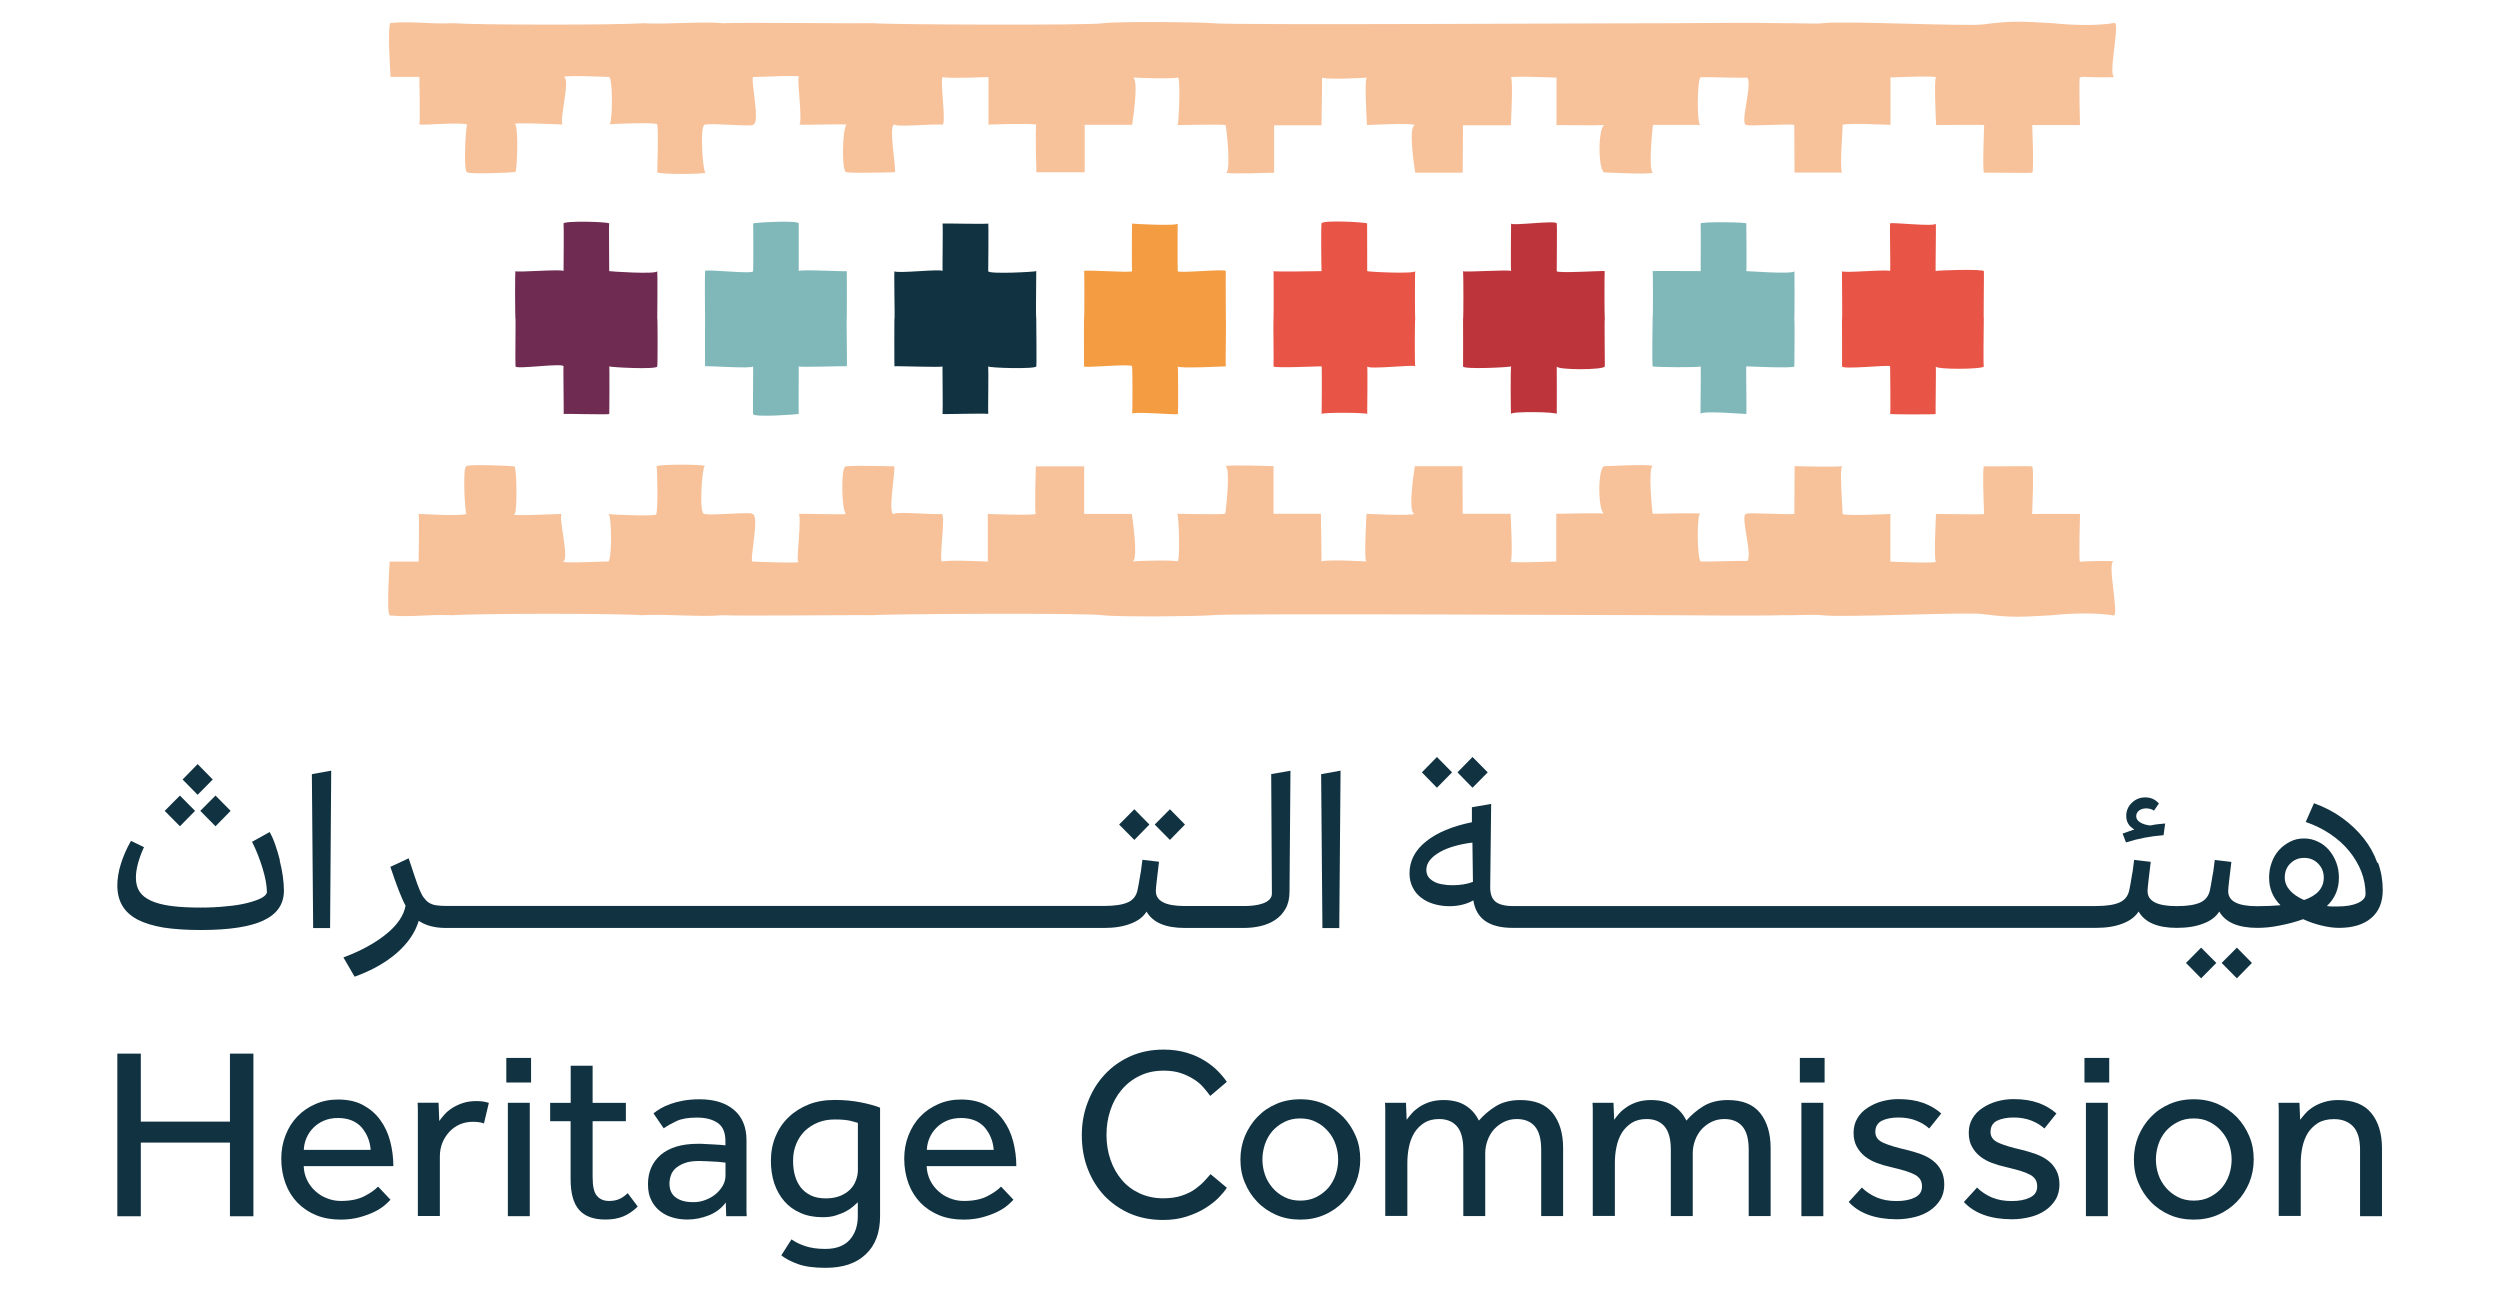 <?xml version="1.0" encoding="UTF-8"?>
<svg id="Layer_1" data-name="Layer 1" xmlns="http://www.w3.org/2000/svg" viewBox="0 0 290.83 150">
  <defs>
    <style>
      .cls-1 {
        fill: #bd353b;
      }

      .cls-2 {
        fill: #f39c42;
      }

      .cls-3 {
        fill: #e85445;
      }

      .cls-4 {
        fill: #6f2b52;
      }

      .cls-5 {
        fill: #80b8ba;
      }

      .cls-6 {
        fill: #f7c19a;
      }

      .cls-7 {
        fill: #103241;
      }
    </style>
  </defs>
  <g id="Layer_1-2" data-name="Layer 1-2">
    <g id="g38">
      <g id="g28">
        <polygon id="polygon1" class="cls-7" points="171.3 91.64 173.07 89.85 171.3 88.06 169.55 89.85 171.3 91.64"/>
        <polygon id="polygon2" class="cls-7" points="167.16 91.64 168.92 89.85 167.16 88.06 165.41 89.85 167.16 91.64"/>
        <g id="g27">
          <polygon id="polygon3" class="cls-7" points="26.75 130.48 26.75 122.57 29.48 122.57 29.48 141.49 26.75 141.49 26.75 132.92 16.38 132.92 16.38 141.49 13.65 141.49 13.65 122.57 16.38 122.57 16.38 130.48 26.75 130.48"/>
          <path id="path3" class="cls-7" d="M45.43,139.56c-.15.16-.37.39-.68.65s-.7.52-1.19.76c-.49.24-1.06.45-1.71.63s-1.4.28-2.23.28c-1.02,0-1.97-.16-2.81-.5-.84-.34-1.58-.83-2.19-1.45-.6-.62-1.07-1.36-1.4-2.24-.32-.88-.5-1.84-.5-2.89,0-.96.16-1.87.49-2.71.32-.84.78-1.58,1.36-2.18.58-.62,1.28-1.1,2.1-1.46.8-.36,1.69-.54,2.65-.54,1.14,0,2.11.21,2.92.65.81.44,1.48,1.01,2,1.74.52.71.91,1.54,1.15,2.47.24.93.37,1.88.37,2.89h-10.43c.02.58.15,1.12.39,1.62.24.49.55.91.96,1.28.39.36.84.65,1.36.84.5.21,1.06.31,1.62.31,1.12,0,2.03-.19,2.76-.57.71-.37,1.23-.75,1.56-1.1l1.45,1.53-.02-.02ZM43.12,133.75c-.08-1.02-.44-1.88-1.07-2.62-.65-.71-1.56-1.07-2.73-1.07-.6,0-1.15.1-1.64.31-.49.21-.89.49-1.23.83-.34.34-.6.73-.8,1.19-.19.44-.29.91-.31,1.38h7.78v-.02Z"/>
          <path id="path4" class="cls-7" d="M48.61,141.49v-12.38c0-.16,0-.44-.03-.83h2.44l.08,2.13c.15-.23.36-.47.6-.75.24-.28.54-.52.89-.75s.76-.42,1.22-.58c.47-.16.99-.24,1.61-.24.29,0,.54.02.78.05s.45.1.67.16l-.57,2.39c-.34-.13-.78-.19-1.3-.19s-1.06.1-1.53.31c-.47.21-.86.5-1.2.86-.34.37-.62.8-.81,1.28-.19.49-.29,1.01-.29,1.56v6.95h-2.55v.03Z"/>
          <path id="path5" class="cls-7" d="M58.9,123.07h2.88v2.86h-2.88v-2.86ZM59.08,128.29h2.55v13.19h-2.55v-13.19Z"/>
          <path id="path6" class="cls-7" d="M66.39,130.43h-2.39v-2.13h2.39v-4.32h2.55v4.32h3.87v2.13h-3.87v6.5c0,1.06.16,1.79.5,2.18.32.39.8.6,1.4.6.49,0,.89-.08,1.22-.23s.65-.37.96-.68l1.17,1.56c-.55.54-1.12.91-1.69,1.15-.58.24-1.27.36-2.06.36-1.4,0-2.42-.37-3.09-1.14-.65-.76-.97-1.93-.97-3.54v-6.76h.02Z"/>
          <path id="path7" class="cls-7" d="M84.42,139.9c-.49.67-1.14,1.15-1.95,1.48-.81.32-1.64.49-2.49.49-.55,0-1.09-.06-1.64-.21-.54-.15-1.04-.37-1.48-.71-.44-.32-.81-.76-1.07-1.28-.28-.52-.41-1.15-.41-1.92,0-1.41.5-2.55,1.49-3.41.99-.84,2.42-1.28,4.31-1.28.31,0,.62,0,.96.03.34.02.67.03.96.05s.57.03.8.05c.23.02.39.03.49.05v-.49c0-.99-.29-1.69-.89-2.11s-1.41-.63-2.42-.63-1.8.13-2.39.41-1.07.55-1.48.84l-1.19-1.74c.23-.19.5-.37.83-.57.32-.19.7-.36,1.14-.52s.93-.29,1.48-.39,1.19-.16,1.9-.16c1.71,0,3.04.41,4.01,1.23.97.83,1.46,2,1.46,3.51v8.19c0,.18,0,.41.03.67h-2.39l-.05-1.59-.02.03ZM84.39,135.26s-.23-.05-.44-.06c-.21-.03-.47-.05-.75-.06s-.58-.03-.91-.05-.63-.03-.94-.03c-.71,0-1.3.08-1.74.26-.44.16-.8.39-1.06.63-.26.26-.44.54-.52.84-.1.31-.15.62-.15.89,0,.71.24,1.27.73,1.62.49.37,1.17.55,2.05.55.49,0,.96-.08,1.41-.26.44-.16.84-.39,1.19-.68.34-.28.62-.62.83-.99.21-.37.31-.76.31-1.17v-1.51l-.02.02Z"/>
          <path id="path8" class="cls-7" d="M92.09,144.19c.44.31.97.57,1.61.78.63.21,1.41.32,2.31.32,1.27,0,2.21-.36,2.84-1.06.62-.7.94-1.62.94-2.75v-1.62c-.13.11-.31.28-.52.47s-.49.39-.83.57c-.32.18-.73.34-1.19.49-.45.15-.97.21-1.56.21-.96,0-1.82-.16-2.57-.5-.75-.32-1.38-.78-1.88-1.36-.5-.57-.89-1.27-1.17-2.08-.26-.8-.39-1.67-.39-2.63,0-1.02.18-1.97.54-2.83.36-.86.86-1.61,1.53-2.24.65-.63,1.43-1.12,2.34-1.48.91-.36,1.92-.52,3.04-.52s2.08.1,3.01.28c.93.19,1.67.39,2.24.62v12.61c0,1.92-.55,3.4-1.66,4.44-1.1,1.06-2.66,1.58-4.68,1.58-1.35,0-2.42-.15-3.22-.44-.8-.29-1.45-.63-1.93-1.01l1.19-1.87.02.03ZM99.81,130.63c-.16-.05-.45-.13-.86-.24-.41-.1-1.02-.16-1.84-.16-.71,0-1.36.11-1.97.36-.58.24-1.09.57-1.53.99-.42.42-.76.93-.99,1.51-.24.58-.36,1.23-.36,1.93,0,.6.06,1.17.21,1.71s.37.99.68,1.4c.31.39.7.71,1.19.94.47.23,1.06.34,1.74.34.62,0,1.17-.1,1.64-.28.47-.19.86-.44,1.17-.75.31-.31.54-.67.68-1.06.15-.39.23-.8.23-1.2v-5.49Z"/>
          <path id="path9" class="cls-7" d="M117.9,139.56c-.15.16-.37.39-.68.65-.31.26-.7.52-1.19.76s-1.06.45-1.71.63c-.65.18-1.4.28-2.23.28-1.02,0-1.97-.16-2.81-.5s-1.58-.83-2.19-1.45c-.6-.62-1.07-1.36-1.4-2.24-.32-.88-.5-1.84-.5-2.89,0-.96.16-1.87.49-2.71s.78-1.58,1.36-2.18c.58-.62,1.28-1.1,2.1-1.46.8-.36,1.69-.54,2.65-.54,1.14,0,2.11.21,2.92.65.81.44,1.48,1.01,2,1.74.52.71.91,1.54,1.15,2.47s.37,1.88.37,2.89h-10.43c.02.58.15,1.12.39,1.62.24.49.55.91.96,1.28.39.36.84.65,1.36.84.5.21,1.06.31,1.62.31,1.12,0,2.03-.19,2.76-.57.71-.37,1.23-.75,1.56-1.1l1.45,1.53-.02-.02ZM115.6,133.75c-.08-1.02-.44-1.88-1.07-2.62-.65-.71-1.56-1.07-2.73-1.07-.6,0-1.15.1-1.64.31-.49.21-.89.49-1.23.83s-.6.73-.8,1.19c-.19.44-.29.91-.31,1.38h7.78v-.02Z"/>
          <path id="path10" class="cls-7" d="M142.73,138.16c-.21.34-.54.73-.96,1.17-.44.44-.96.84-1.59,1.23-.62.39-1.35.71-2.16.97-.81.26-1.72.39-2.7.39-1.4,0-2.68-.24-3.83-.73-1.15-.49-2.14-1.19-2.99-2.06-.83-.88-1.48-1.92-1.95-3.12-.47-1.2-.7-2.52-.7-3.93s.23-2.68.7-3.88c.47-1.22,1.1-2.27,1.95-3.18.83-.91,1.84-1.62,2.99-2.14,1.17-.52,2.45-.78,3.88-.78,1.01,0,1.9.13,2.7.37.8.24,1.49.55,2.08.93.6.37,1.1.76,1.53,1.2s.76.84,1.04,1.25l-1.93,1.64c-.23-.32-.5-.65-.81-1.01s-.68-.67-1.12-.94c-.44-.28-.94-.52-1.51-.71s-1.22-.28-1.97-.28c-1.04,0-1.97.19-2.79.6-.83.39-1.53.94-2.1,1.62-.58.68-1.02,1.48-1.32,2.39-.31.91-.45,1.87-.45,2.89s.16,1.98.47,2.88c.31.89.75,1.67,1.32,2.34.57.67,1.27,1.19,2.08,1.56.81.37,1.72.57,2.73.57.84,0,1.59-.11,2.19-.32.62-.21,1.14-.47,1.56-.78s.78-.62,1.06-.93.5-.57.7-.78l1.9,1.59.02-.02Z"/>
          <path id="path11" class="cls-7" d="M151.27,141.88c-1.02,0-1.97-.18-2.81-.55-.84-.37-1.59-.88-2.19-1.51-.62-.65-1.1-1.38-1.45-2.23-.36-.84-.52-1.74-.52-2.71s.18-1.87.52-2.71c.36-.84.83-1.59,1.45-2.23.62-.65,1.35-1.15,2.19-1.51.84-.37,1.79-.55,2.81-.55s1.93.18,2.78.55c.84.37,1.59.88,2.21,1.51.62.65,1.1,1.38,1.46,2.23.36.84.52,1.74.52,2.71s-.18,1.87-.52,2.71c-.36.84-.84,1.59-1.46,2.23-.62.63-1.36,1.15-2.21,1.51-.84.37-1.79.55-2.78.55M151.27,139.67c.68,0,1.3-.13,1.85-.41.55-.28,1.01-.63,1.4-1.07.37-.44.67-.96.86-1.53.19-.57.29-1.17.29-1.77s-.1-1.17-.29-1.74c-.19-.58-.49-1.09-.88-1.54s-.84-.81-1.4-1.09c-.54-.28-1.15-.41-1.84-.41s-1.3.13-1.85.41c-.55.28-1.01.63-1.4,1.07-.37.44-.67.96-.86,1.53-.19.58-.29,1.17-.29,1.77s.1,1.19.29,1.75c.19.57.49,1.07.88,1.53s.84.81,1.4,1.09c.54.28,1.15.41,1.84.41"/>
          <path id="path12" class="cls-7" d="M161.15,141.49v-12.36c0-.18,0-.45-.03-.84h2.44l.08,1.98c.15-.23.36-.47.6-.75s.54-.52.88-.75.75-.42,1.2-.57c.47-.15.99-.23,1.61-.23,1.02,0,1.87.21,2.53.62.67.41,1.2.99,1.58,1.77.54-.62,1.19-1.19,1.95-1.66.76-.47,1.72-.73,2.86-.73,1.71,0,2.96.5,3.77,1.51.81,1.01,1.22,2.37,1.22,4.08v7.91h-2.55v-7.72c0-1.23-.24-2.13-.73-2.71-.49-.57-1.19-.86-2.11-.86-.54,0-1.02.11-1.46.32-.44.21-.83.5-1.17.86-.32.36-.58.78-.76,1.27-.18.49-.28.99-.28,1.51v7.33h-2.55v-7.72c0-1.23-.24-2.13-.73-2.71-.49-.57-1.19-.86-2.08-.86-.7,0-1.28.15-1.75.45-.47.31-.86.7-1.15,1.17-.29.49-.5,1.04-.62,1.66-.13.62-.18,1.25-.18,1.87v6.12h-2.55v.03Z"/>
          <path id="path13" class="cls-7" d="M185.29,141.49v-12.36c0-.18,0-.45-.03-.84h2.44l.08,1.98c.15-.23.36-.47.6-.75s.54-.52.88-.75.75-.42,1.2-.57c.47-.15.99-.23,1.61-.23,1.02,0,1.87.21,2.53.62.67.41,1.2.99,1.58,1.77.54-.62,1.19-1.19,1.95-1.66.76-.47,1.72-.73,2.86-.73,1.71,0,2.96.5,3.77,1.51.81,1.01,1.22,2.37,1.22,4.08v7.91h-2.55v-7.72c0-1.23-.24-2.13-.73-2.71-.49-.57-1.19-.86-2.11-.86-.54,0-1.02.11-1.46.32-.44.21-.83.5-1.17.86-.32.36-.58.78-.76,1.27-.18.49-.28.99-.28,1.51v7.33h-2.55v-7.72c0-1.23-.24-2.13-.73-2.71-.49-.57-1.19-.86-2.08-.86-.7,0-1.28.15-1.75.45-.47.31-.86.7-1.15,1.17-.29.49-.5,1.04-.62,1.66-.13.62-.18,1.25-.18,1.87v6.12h-2.55v.03Z"/>
          <path id="path14" class="cls-7" d="M209.38,123.07h2.88v2.86h-2.88v-2.86ZM209.56,128.29h2.55v13.19h-2.55v-13.19Z"/>
          <path id="path15" class="cls-7" d="M216.6,138.16c.47.47,1.04.84,1.71,1.14.67.28,1.43.42,2.31.42s1.56-.13,2.13-.41c.57-.28.84-.7.84-1.28,0-.31-.06-.57-.18-.78-.13-.21-.32-.41-.62-.58-.29-.16-.68-.32-1.17-.47-.49-.15-1.09-.29-1.8-.47-.5-.11-1.02-.26-1.51-.45-.5-.19-.96-.44-1.35-.75-.39-.31-.71-.68-.96-1.14-.24-.44-.37-.97-.37-1.61s.15-1.2.44-1.69.68-.89,1.19-1.22c.49-.32,1.04-.58,1.66-.75s1.25-.26,1.92-.26c1.12,0,2.08.15,2.88.44.81.29,1.51.7,2.11,1.23l-1.4,1.75c-.39-.36-.89-.67-1.49-.91-.6-.24-1.3-.37-2.08-.37s-1.46.13-1.97.39c-.49.26-.73.7-.73,1.3,0,.57.32.99.97,1.27s1.51.54,2.57.78c.62.15,1.2.32,1.75.52s1.01.45,1.41.76.73.7.96,1.15c.24.45.36,1.01.36,1.64s-.15,1.25-.45,1.74c-.31.5-.71.93-1.22,1.27s-1.1.6-1.75.76c-.67.16-1.35.26-2.08.26-2.5,0-4.37-.67-5.62-2.01l1.56-1.71v.03Z"/>
          <path id="path16" class="cls-7" d="M230,138.16c.47.47,1.04.84,1.71,1.14.67.28,1.43.42,2.31.42s1.56-.13,2.13-.41c.57-.28.84-.7.84-1.28,0-.31-.06-.57-.18-.78-.13-.21-.32-.41-.62-.58-.29-.16-.68-.32-1.17-.47-.49-.15-1.09-.29-1.8-.47-.5-.11-1.02-.26-1.51-.45-.5-.19-.96-.44-1.35-.75s-.71-.68-.96-1.14c-.24-.44-.37-.97-.37-1.61s.15-1.2.44-1.69c.29-.49.68-.89,1.19-1.22.49-.32,1.04-.58,1.66-.75s1.25-.26,1.92-.26c1.12,0,2.08.15,2.88.44.81.29,1.51.7,2.11,1.23l-1.4,1.75c-.39-.36-.89-.67-1.49-.91-.6-.24-1.3-.37-2.08-.37s-1.46.13-1.97.39c-.49.26-.73.7-.73,1.3,0,.57.32.99.97,1.27.65.28,1.51.54,2.57.78.62.15,1.2.32,1.75.52s1.01.45,1.41.76c.41.31.73.7.96,1.15.24.45.36,1.01.36,1.64s-.15,1.25-.45,1.74c-.31.5-.71.93-1.22,1.27-.5.34-1.1.6-1.75.76-.67.16-1.35.26-2.08.26-2.5,0-4.37-.67-5.62-2.01l1.56-1.71v.03Z"/>
          <path id="path17" class="cls-7" d="M242.49,123.07h2.88v2.86h-2.88v-2.86ZM242.66,128.29h2.55v13.19h-2.55v-13.19Z"/>
          <path id="path18" class="cls-7" d="M255.21,141.88c-1.02,0-1.97-.18-2.81-.55-.84-.37-1.59-.88-2.19-1.51-.62-.65-1.1-1.38-1.45-2.23-.36-.84-.52-1.74-.52-2.71s.18-1.87.52-2.71c.36-.84.83-1.59,1.45-2.23.62-.65,1.35-1.15,2.19-1.51.84-.37,1.79-.55,2.81-.55s1.93.18,2.78.55c.84.37,1.59.88,2.21,1.51.62.65,1.1,1.38,1.46,2.23.36.84.52,1.74.52,2.71s-.18,1.87-.52,2.71c-.36.84-.84,1.59-1.46,2.23-.62.63-1.36,1.15-2.21,1.51-.84.37-1.79.55-2.78.55M255.21,139.67c.68,0,1.3-.13,1.85-.41s1.01-.63,1.4-1.07c.37-.44.67-.96.86-1.53.19-.57.29-1.17.29-1.77s-.1-1.17-.29-1.74c-.19-.58-.49-1.09-.88-1.54-.39-.45-.84-.81-1.4-1.09-.54-.28-1.15-.41-1.84-.41s-1.3.13-1.85.41c-.55.28-1.01.63-1.4,1.07-.37.44-.67.96-.86,1.53-.19.58-.29,1.17-.29,1.77s.1,1.19.29,1.75c.19.57.49,1.07.88,1.53.39.45.84.81,1.4,1.09.54.28,1.15.41,1.84.41"/>
          <path id="path19" class="cls-7" d="M265.09,141.49v-12.36c0-.18,0-.45-.03-.84h2.44l.08,1.98c.18-.23.37-.47.62-.75.24-.28.55-.52.91-.75s.78-.42,1.27-.57,1.02-.23,1.64-.23c1.72,0,3.01.5,3.83,1.51.83,1.01,1.25,2.37,1.25,4.09v7.91h-2.55v-7.72c0-1.23-.26-2.13-.8-2.71-.54-.57-1.28-.86-2.24-.86-.73,0-1.35.15-1.85.45-.49.31-.88.7-1.19,1.17-.29.49-.5,1.02-.63,1.64-.13.62-.19,1.25-.19,1.88v6.12h-2.55v.02Z"/>
          <polygon id="polygon19" class="cls-7" points="20.93 96.12 22.69 94.33 20.93 92.55 19.16 94.33 20.93 96.12"/>
          <path id="path20" class="cls-7" d="M32.56,100.08c-.15-.6-.32-1.19-.52-1.75-.19-.58-.42-1.09-.67-1.54l-2.05,1.14c.24.47.47.97.68,1.51.21.54.39,1.06.55,1.58s.28,1.02.37,1.49c.08.47.13.89.13,1.25,0,.24-.21.47-.62.7-.41.21-.96.41-1.64.58-.7.18-1.51.31-2.44.39-.94.1-1.93.15-2.99.15-1.36,0-2.52-.06-3.48-.19-.96-.13-1.74-.34-2.34-.62-.6-.28-1.04-.63-1.32-1.07-.28-.44-.41-.97-.41-1.61,0-.49.08-1.04.24-1.64.16-.6.39-1.23.7-1.9l-1.51-.73c-.49.84-.88,1.74-1.17,2.65-.29.91-.42,1.77-.42,2.53,0,.91.19,1.69.57,2.34.37.65.96,1.19,1.75,1.62.8.42,1.8.73,3.02.94,1.22.19,2.68.29,4.35.29,3.31,0,5.75-.37,7.33-1.12s2.36-1.9,2.36-3.48c0-.5-.05-1.07-.13-1.67-.08-.6-.21-1.2-.36-1.8"/>
          <polygon id="polygon20" class="cls-7" points="22.99 92.46 24.75 90.68 22.99 88.89 21.24 90.68 22.99 92.46"/>
          <polygon id="polygon21" class="cls-7" points="23.3 94.33 25.07 96.12 26.83 94.33 25.07 92.55 23.3 94.33"/>
          <polygon id="polygon22" class="cls-7" points="36.28 90.06 36.43 107.96 38.4 107.96 38.53 89.65 36.28 90.06"/>
          <polygon id="polygon23" class="cls-7" points="136.1 97.71 137.85 95.92 136.1 94.14 134.33 95.92 136.1 97.71"/>
          <polygon id="polygon24" class="cls-7" points="131.96 97.71 133.71 95.92 131.96 94.14 130.19 95.92 131.96 97.71"/>
          <path id="path24" class="cls-7" d="M147.96,103.97c0,.26-.1.49-.29.68s-.45.34-.76.45-.67.19-1.07.24c-.39.05-.8.06-1.19.06h-6.81c-2.26,0-3.38-.58-3.38-1.75,0-.15.03-.55.11-1.22.08-.67.16-1.4.26-2.18l-1.93-.23c-.03.24-.08.54-.11.84-.03.32-.08.65-.15.96-.05.32-.11.63-.16.96-.05.31-.1.57-.15.78-.15.67-.52,1.14-1.12,1.41s-1.51.42-2.75.42H51.88c-.45,0-.84-.03-1.17-.08-.32-.05-.6-.16-.83-.31s-.42-.36-.6-.6c-.18-.24-.32-.55-.49-.94-.13-.31-.32-.8-.55-1.51-.24-.7-.47-1.4-.7-2.1l-2.13.99c.36,1.07.68,1.98.96,2.7.28.71.54,1.33.81,1.82-.21,1.14-.94,2.23-2.21,3.27-1.27,1.04-2.94,1.97-5.02,2.75l1.3,2.24c1.98-.71,3.62-1.64,4.91-2.76,1.28-1.12,2.14-2.37,2.55-3.74.81.55,1.87.83,3.15.83h76.58c1.19,0,2.23-.16,3.09-.5.86-.32,1.48-.8,1.85-1.4.73,1.27,2.21,1.9,4.44,1.9h6.81c.68,0,1.33-.06,1.98-.21.63-.15,1.2-.37,1.71-.71.5-.32.91-.76,1.22-1.3.31-.54.47-1.2.47-2l.11-14.07-2.24.39.08,13.91Z"/>
          <polygon id="polygon25" class="cls-7" points="153.69 90.06 153.84 107.96 155.8 107.96 155.95 89.65 153.69 90.06"/>
          <path id="path25" class="cls-7" d="M246.93,96.98l.39,1.02c1.41-.45,2.88-.73,4.37-.84l.19-1.36c-.26.02-.54.05-.83.08s-.58.08-.91.15c-.49-.05-.88-.18-1.19-.37-.29-.19-.44-.42-.44-.71,0-.26.11-.49.32-.65.21-.16.5-.26.84-.26s.62.08.91.26l.57-.83c-.42-.47-.94-.71-1.59-.71-.6,0-1.12.21-1.56.63s-.65.94-.65,1.54c0,.68.31,1.2.94,1.56-.21.08-.42.15-.65.23s-.47.16-.73.26"/>
          <polygon id="polygon26" class="cls-7" points="256.06 110.24 254.3 112.02 256.06 113.81 257.83 112.02 256.06 110.24"/>
          <polygon id="polygon27" class="cls-7" points="260.22 110.24 258.45 112.02 260.22 113.81 261.97 112.02 260.22 110.24"/>
          <path id="path27" class="cls-7" d="M276.56,100.38c-.37-1.04-.89-1.98-1.59-2.86-.7-.88-1.53-1.67-2.5-2.37-.97-.7-2.06-1.27-3.28-1.71l-.96,2.18c1.04.36,2,.83,2.86,1.41s1.59,1.23,2.19,1.97c.6.73,1.07,1.53,1.41,2.37.32.84.5,1.72.5,2.63,0,.44-.31.78-.91,1.06-.6.26-1.38.39-2.32.39h-.65c-.21,0-.42-.02-.62-.05.93-.88,1.4-1.97,1.4-3.3,0-.62-.1-1.22-.31-1.77s-.5-1.04-.86-1.46c-.37-.42-.8-.75-1.3-.97-.49-.24-1.02-.36-1.59-.36s-1.1.11-1.59.36-.93.57-1.3.97c-.37.42-.67.89-.86,1.45-.21.55-.31,1.14-.31,1.79,0,1.25.44,2.32,1.33,3.2-.42.03-.84.06-1.3.08s-.93.03-1.41.03c-2.26,0-3.38-.58-3.38-1.75,0-.15.03-.55.11-1.22s.16-1.4.26-2.18l-1.93-.23c-.03.24-.08.54-.11.84-.03.32-.08.65-.15.96-.05.32-.11.63-.16.96-.05.31-.1.57-.15.78-.15.67-.52,1.14-1.12,1.41-.6.28-1.51.42-2.75.42-2.26,0-3.38-.58-3.38-1.75,0-.15.03-.55.11-1.22s.16-1.4.26-2.18l-1.93-.23c-.03.24-.08.54-.11.84-.03.32-.08.65-.15.96-.05.32-.11.63-.16.96-.05.31-.1.57-.15.78-.15.67-.52,1.14-1.12,1.41s-1.51.42-2.75.42h-67.86c-.93,0-1.59-.18-2.01-.52-.42-.36-.62-.93-.6-1.74l.11-9.62-2.24.39v1.74c-2.29.47-4.08,1.22-5.34,2.24-1.28,1.02-1.92,2.26-1.92,3.72,0,.6.13,1.15.37,1.62.24.49.57.88.99,1.2s.91.57,1.46.73c.55.16,1.15.26,1.8.26,1.07,0,2.01-.23,2.81-.68.32,2.14,1.85,3.2,4.57,3.2h67.86c1.19,0,2.23-.16,3.09-.5.86-.32,1.48-.8,1.87-1.4.73,1.27,2.21,1.9,4.44,1.9h0c1.19,0,2.23-.16,3.09-.5.86-.32,1.48-.8,1.85-1.4.73,1.27,2.21,1.9,4.44,1.9.8,0,1.67-.08,2.62-.28.94-.18,1.85-.42,2.7-.73.67.31,1.36.55,2.1.73s1.43.28,2.08.28c1.61,0,2.86-.39,3.75-1.15s1.33-1.85,1.33-3.25c0-1.09-.18-2.16-.55-3.18M168.96,102.98c-.39,0-.78-.03-1.15-.1-.37-.06-.7-.16-.97-.31s-.5-.32-.67-.55c-.16-.23-.24-.5-.24-.84,0-.42.15-.8.44-1.15.29-.36.7-.67,1.19-.94.5-.28,1.07-.5,1.72-.68.65-.18,1.32-.31,2.01-.39l.06,4.57c-.68.26-1.48.39-2.39.39M268.03,104.7c-.7-.31-1.25-.68-1.64-1.12-.39-.44-.6-.94-.6-1.49,0-.67.21-1.22.65-1.64.44-.44.97-.65,1.62-.65s1.19.23,1.62.67.65.99.65,1.62c0,1.22-.76,2.08-2.31,2.62"/>
        </g>
      </g>
      <g id="g37">
        <path id="path28" class="cls-6" d="M241.97,65.33c-.16.21,0-5.46,0-5.54h-5.57c0-.06.24-5.36,0-5.54h0c-.18-.06-5.49.03-5.59,0h0c-.23-.06,0,5.44,0,5.54h0c.08.08-5.51,0-5.59,0h0c0,.08-.29,5.6,0,5.54h0c.16.26-5.25,0-5.31,0h0v-5.54h0c-.06,0-5.21.26-5.57,0h0c.06-.13-.42-5.65,0-5.56h-.03c-.7.13-5.47,0-5.54,0h0c0,.08-.02,5.49-.03,5.54h0c-.41.16-5.6-.19-5.54,0-.91-.15.8,5.04.03,5.51h0c-.05-.11-4.65.1-5.39.03h0c-.41-.23-.49-5.8,0-5.54-.06-.13-5.51,0-5.59,0h0c0-.06-.58-5.23,0-5.54h0c-.15-.31-6.03.05-5.59,0-.81.03-.81,5.25-.03,5.54.62-.13-5.51,0-5.59,0h0v5.54h0c-.08,0-5.57.23-5.31,0,.29-.1,0-5.46,0-5.54h-5.57l-.03-5.54h-5.54c0,.06-.89,5.34-.05,5.54h0c-.37.28-5.51,0-5.57,0h0c0,.08-.34,5.57,0,5.54.58.05-4.39-.28-5.25,0h0c.03-.26-.06-5.46-.06-5.54h-5.51v-5.54h0c-.06,0-5.26-.19-5.57,0h0c.6.32,0,5.43-.06,5.54h0c-.37.11-5.34,0-5.57,0h0c.19.16.37,5.75,0,5.54-.28-.18-4.58-.08-5.18,0h0c.7-.36-.1-5.46-.11-5.52h-5.54v-5.54h-5.62s-.18,5.41,0,5.54h0c-.76.19-5.54,0-5.54,0h-.05v5.54h0c-.06,0-4.73-.23-5.31,0h0c-.41-.13.42-5.28-.03-5.54h0c-.96.11-5.46-.32-5.54,0-.88.34.24-5.46-.03-5.54h0s-4.68-.13-5.59,0c-.62-.15-.52,5.17,0,5.54h0c-.28.11-4.58-.06-5.52,0h0c.42.19-.29,5.39-.05,5.54.76.26-5.02,0-5.31,0h0c-.36-.23.91-5.52-.03-5.54.15-.29-4.68.21-5.54,0-.7.19-.29-5.38,0-5.54.58-.24-5.34-.28-5.59,0h0c.11.13.18,5.57-.05,5.54.62.31-5.23.11-5.52,0h0c.37.32.39,5.41-.05,5.54h0c-.08-.06-4.99.24-5.31,0h0c.93,0-.57-5.26-.08-5.54h0c-1.1.02-6.21.29-5.52,0,.37-.13.26-5.44,0-5.54h0c-.24-.05-5.59-.29-5.59,0-.45-.08-.19,5.17,0,5.54h0c-.99.29-4.76,0-5.56,0h0c.11.24,0,5.46,0,5.54h-3.36c0,.08-.41,5.93,0,6.27h0c2.75.23,4.09-.15,7.28-.03,2.73-.21,19.11-.23,22.11,0h0c2.5-.18,6.79.24,9.33,0h0c2.19.11,15.77-.05,17.45,0h0c1.35-.16,25.23-.28,26.77,0,1.41.21,10.93.15,12.69,0,1.67-.26,51.66.03,53.55,0,2.34.02,10.3.08,12.79,0,1.53.03,3.87-.11,4.66,0,2.27.31,17.01-.41,18.72-.13,3.41.45,4.52.32,8.04.13,2.26-.24,5.18-.32,7.16.03.67-.02-.8-6.21,0-6.27h0c-.31-.13-3.15-.05-3.69,0"/>
        <path id="path29" class="cls-4" d="M70.87,31.54c.02-.29-.06-5.51,0-5.54-.06-.21-5.26-.34-5.31,0,.05.34,0,5.1,0,5.54.05-.28-5.57.19-5.59,0-.08-.13-.05,5.78,0,5.54.03.11-.05,5.12,0,5.54,0,.39,5.56-.44,5.59,0-.06.03.06,5.83,0,5.54.02-.05,5.38.1,5.31,0,.02.36.05-5.77,0-5.54-.03.1,5.62.41,5.59,0,.06-.26.05-5.95,0-5.54,0,0,.05-5.26,0-5.54,0,.41-5.62.03-5.59,0"/>
        <path id="path30" class="cls-5" d="M92.92,31.54s0-5.91,0-5.54c0-.42-5.34-.1-5.31,0,.02-.15.05,5.34,0,5.54.05.41-5.67-.29-5.59,0-.03.1-.02,5.33,0,5.54-.02.41,0,5.31,0,5.54-.06-.11,5.52.32,5.59,0,.03.03-.05,5.44,0,5.54,0,.44,5.33.03,5.31,0-.03.18,0-5.33,0-5.54.08.15,5.57-.08,5.59,0,.06,0-.06-5.72,0-5.54.02-.36,0-5.78,0-5.54-.06.08-5.57-.24-5.59,0"/>
        <path id="path31" class="cls-7" d="M114.96,31.54c0,.24.06-5.73,0-5.54-.03.1-5.31-.03-5.31,0,.06.39-.03,5.47,0,5.54.03-.32-5.54.34-5.59,0-.08.19.05,5.33,0,5.54-.03-.37-.03,5.82,0,5.54-.08-.08,5.6.16,5.59,0-.03-.24.05,5.1,0,5.54.03.05,5.34-.11,5.31,0-.03-.15.05-5.26,0-5.54.05.19,5.56.34,5.59,0,.06.28,0-5.33,0-5.54-.08-.34.02-5.25,0-5.54,0,.08-5.6.39-5.59,0"/>
        <path id="path32" class="cls-2" d="M137.01,31.54c-.03-.23-.02-5.93,0-5.54.06.32-5.3.05-5.31,0-.02-.21-.05,5.43,0,5.54-.06.24-5.6-.21-5.59,0,.05-.42.05,5.88,0,5.54-.03-.05,0,5.6,0,5.54-.05.23,5.6-.36,5.59,0,.05.08.06,5.44,0,5.54-.08-.36,5.31.16,5.31,0,.08.13.05-5.52,0-5.54-.05.28,5.51,0,5.59,0-.05-.08.06-5.64,0-5.54.02.23-.03-5.18,0-5.54.06-.31-5.59.29-5.59,0"/>
        <path id="path33" class="cls-3" d="M159.05,31.54c.02-.24-.03-5.77,0-5.54-.06-.15-5.36-.44-5.31,0-.08.05-.03,5.18,0,5.54-.03,0-5.57.1-5.59,0,.02-.08.03,5.57,0,5.54-.05.32.05,5.21,0,5.54-.03.24,5.64-.03,5.59,0,.06-.36.02,5.91,0,5.54.06-.21,5.31-.16,5.31,0,0-.29.06-5.38,0-5.54.08.41,5.64-.26,5.59,0-.08,0-.06-5.72,0-5.54-.05.03-.05-5.57,0-5.54-.08.36-5.56.08-5.59,0"/>
        <path id="path34" class="cls-1" d="M181.1,31.54c-.02-.29.06-5.25,0-5.54.02-.42-5.25.31-5.31,0,0-.32-.06,5.17,0,5.54.03-.23-5.57.18-5.59,0,.05.29.06,5.64,0,5.54.02.18,0,5.59,0,5.54-.05.39,5.62.1,5.59,0-.08.28-.05,5.62,0,5.54,0-.34,5.36-.24,5.31,0,.02-.08,0-5.13,0-5.54-.03.44,5.52.44,5.59,0,.02.16-.06-5.43,0-5.54-.05-.16-.05-5.7,0-5.54-.03-.08-5.6.29-5.59,0"/>
        <path id="path35" class="cls-5" d="M203.15,31.54c.06-.41,0-5.41,0-5.54.08-.16-5.28-.23-5.31,0,.03.28,0,5.93,0,5.54.05,0-5.64-.03-5.59,0,.06.31.06,5.23,0,5.54-.02.31-.06,5.21,0,5.54,0,.1,5.62.16,5.59,0,.06.31-.06,5.83,0,5.54-.05-.44,5.31.03,5.31,0,.06-.18-.05-5.31,0-5.54.03,0,5.65.26,5.59,0,0,.06.06-5.26,0-5.54.03-.11.03-5.62,0-5.54-.06.41-5.57-.02-5.59,0"/>
        <path id="path36" class="cls-3" d="M225.19,31.54c-.06.24.06-5.25,0-5.54-.02.44-5.39-.21-5.31,0-.06,0,.06,5.33,0,5.54-.03-.26-5.67.28-5.59,0-.03-.06.05,5.83,0,5.54-.02-.28.02,5.44,0,5.54.03.41,5.6-.23,5.59,0,0,.08.08,5.64,0,5.54,0,.05,5.26.08,5.31,0-.06.11.06-5.47,0-5.54-.08.39,5.54.36,5.59,0-.08-.11,0-5.13,0-5.54-.05.06.05-5.91,0-5.54-.05-.26-5.62-.11-5.59,0"/>
        <path id="path37" class="cls-6" d="M241.97,9.01c-.16-.21,0,5.34,0,5.54h-5.56c0,.16.23,5.36,0,5.54h0c-.18.06-5.51-.03-5.59,0h0c-.23.06,0-5.41,0-5.54h0c-.02-.06-5.51,0-5.59,0h0c0-.08-.28-5.56,0-5.54h0c.11-.24-5.13,0-5.31,0h0v5.52h0c-.16,0-5.2-.26-5.57,0h0c.06.16-.39,5.21-.05,5.54h-5.54c0-.08-.02-5.49-.03-5.54h0c-.41-.16-5.6.19-5.54,0-.94.15.91-5.36-.05-5.54.78.15-4.52-.06-5.31,0h0c-.39.23-.45,5.2-.06,5.54h-5.49c0,.15-.57,5.21,0,5.54h0c-.19.29-6.03-.05-5.59,0-.8-.03-.81-5.08-.08-5.52h0c-.47.05-5.39,0-5.54,0h0v-5.52h0c-.18,0-5.57-.23-5.31,0,.29.1,0,5.36,0,5.54h-5.57l-.03,5.52h-5.52c-.03-.16-.88-5.31-.05-5.54h0c-.42-.28-5.49,0-5.57,0h0c0-.08-.32-5.21-.03-5.52h0c-.41.03-4.39.26-5.2,0h0c.03.26-.06,5.38-.06,5.54h-5.51v5.52h0c-.15,0-5.23.19-5.57,0h0c.58-.34,0-5.41-.08-5.54h0c-.39-.11-5.31,0-5.57,0h0c.13-.23.37-5.75,0-5.54-.28.18-4.48.08-5.17,0h0c.67.42-.11,5.38-.13,5.51h-5.52v5.52h-5.62s-.16-5.34,0-5.54h0c-.78-.19-5.52,0-5.52,0h-.05v-5.54h0c-.16,0-4.73.21-5.31,0h0c-.39.15.42,5.26-.03,5.54h0c-.96-.11-5.46.31-5.54,0-.88-.34.24,5.47-.03,5.54h0s-4.68.13-5.59,0c-.62.15-.52-5.15,0-5.54h0c-.31-.11-4.55.06-5.51,0h0c.41-.26-.29-5.38-.06-5.54.76-.26-5,0-5.31,0h0c-.34.24.91,5.52-.03,5.54.15.29-4.68-.21-5.54,0-.7-.19-.29,5.38,0,5.54.58.24-5.41.28-5.59,0h0s.19-5.57-.03-5.54c.58-.29-5-.13-5.49-.03h0c.34-.54.36-5.39-.08-5.51h0s-4.91-.24-5.3,0h0c.91.03-.58,5.21-.08,5.52h0c-1.07-.02-6.21-.29-5.54,0,.37.13.26,5.44,0,5.54h0c-.26.05-5.59.29-5.59,0-.45.08-.19-5.13,0-5.54h0c-1.01-.29-4.78.11-5.56,0h0c.11-.16,0-5.38,0-5.54h-3.35c0-.18-.41-5.91,0-6.27h0c2.75-.23,4.09.15,7.28.03h0c2.73.21,19.11.23,22.11,0h0c2.5.18,6.79-.24,9.33,0h0c2.19-.11,15.77.05,17.45,0h0c1.35.16,25.23.28,26.77,0,1.41-.21,10.93-.15,12.69,0,1.67.26,51.66-.03,53.55,0,2.34-.02,10.3-.08,12.79,0,1.53-.03,3.87.11,4.66,0,2.27-.31,17.01.41,18.72.13,3.41-.45,4.52-.32,8.04-.13,2.26.24,5.18.32,7.16-.03.67.02-.78,6.12-.03,6.27,0,0,.02,0,0,0-.37.11-3.15.03-3.67,0"/>
      </g>
    </g>
  </g>
</svg>